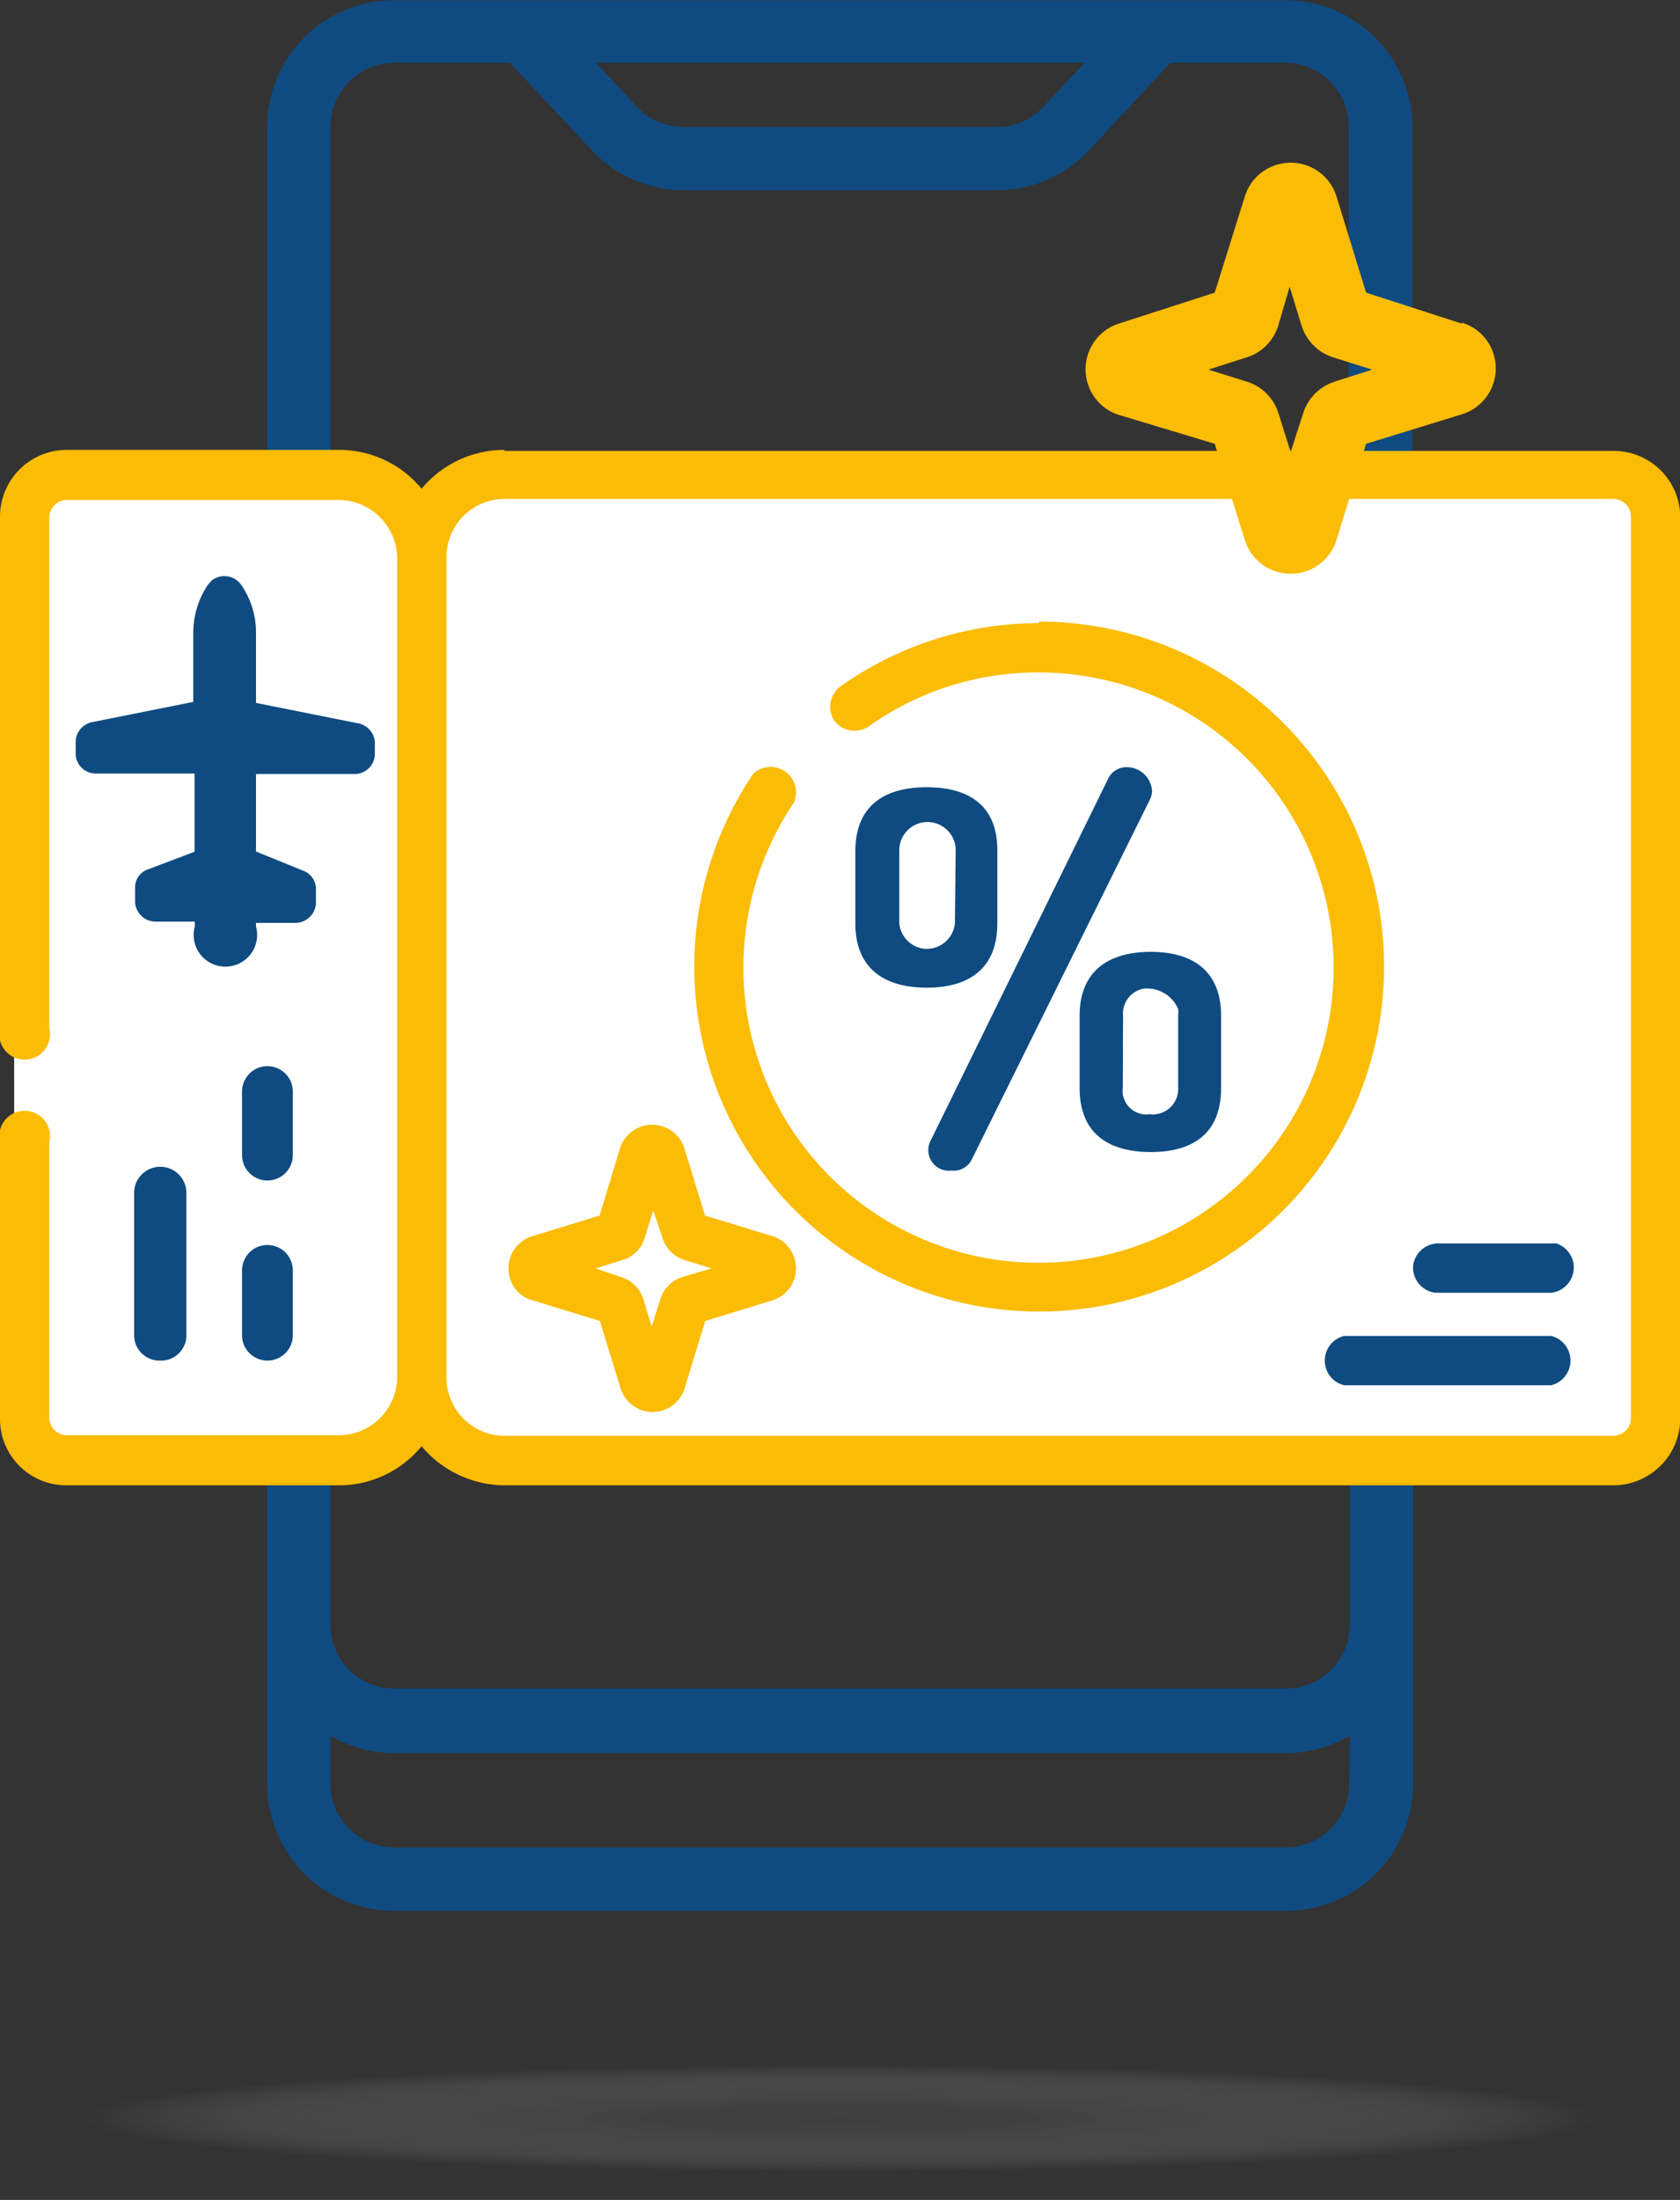 <svg id="Layer_1" data-name="Layer 1" xmlns="http://www.w3.org/2000/svg" xmlns:xlink="http://www.w3.org/1999/xlink" viewBox="0 0 66.15 86.6"><rect x="0" y="0" width="66.15" height="86.6" fill="#333333" stroke="none"/><defs><style>.cls-1{opacity:0.5;fill:url(#radial-gradient);}.cls-2{fill:#0f4b81;}.cls-3{fill:#fff;}.cls-4{fill:#fbbc05;}</style><radialGradient id="radial-gradient" cx="45" cy="91.78" r="29.8" gradientTransform="translate(-11.92 76.96) scale(1 0.07)" gradientUnits="userSpaceOnUse"><stop offset="0" stop-color="#545454" stop-opacity="0.7"/><stop offset="0.26" stop-color="#606060" stop-opacity="0.65"/><stop offset="0.52" stop-color="#848484" stop-opacity="0.51"/><stop offset="0.79" stop-color="#bfbfbf" stop-opacity="0.26"/><stop offset="1" stop-color="#fff" stop-opacity="0"/></radialGradient></defs><title>cheap-flights</title><ellipse class="cls-1" cx="33.08" cy="83.09" rx="32.87" ry="3.51"/><path class="cls-2" d="M64.32,27.52h.75v39A2.51,2.51,0,0,1,62.58,69H27.44a2.51,2.51,0,0,1-2.51-2.49v-59A2.53,2.53,0,0,1,27.44,5H32l3.21,3.43a5,5,0,0,0,3.66,1.59H51.21a5,5,0,0,0,3.61-1.59L58,5h4.52a2.53,2.53,0,0,1,2.51,2.51V36h2.5V7.54a5,5,0,0,0-5-5H27.44a5,5,0,0,0-5,5h0V72.75a5,5,0,0,0,5,5H62.56a5,5,0,0,0,5-5h0V27.52M54.63,5,53,6.74a2.52,2.52,0,0,1-1.8.79H38.79A2.52,2.52,0,0,1,37,6.74L35.38,5ZM65.05,72.75a2.52,2.52,0,0,1-2.51,2.51H27.44a2.52,2.52,0,0,1-2.51-2.51v-1.9a4.94,4.94,0,0,0,2.51.69H62.56a4.94,4.94,0,0,0,2.51-.69Z" transform="translate(-11.92 -2.53)"/><path class="cls-3" d="M12.64,22.08,14,20.82H26.15l2,2.15,2.91-2H75.54l1.52,1.39v36l-1.65,2H30.82L28.49,58l-1.9,1.9H13.65l-1.17-1.17V48.23S12.45,21.89,12.64,22.08Z" transform="translate(-11.92 -2.53)"/><path class="cls-2" d="M73,55.12H64.84a1,1,0,0,0,0,1.94H73a1,1,0,0,0,0-1.94Z" transform="translate(-11.92 -2.53)"/><path class="cls-2" d="M73,51.48H68.62a1,1,0,0,0-1.06.89,1,1,0,0,0,.88,1.05H73a1,1,0,0,0,.21-1.94Z" transform="translate(-11.92 -2.53)"/><path class="cls-2" d="M54.43,42.52v2.84c0,1.86,1.22,2.52,2.8,2.52S60,47.22,60,45.36V42.52C60,40.68,58.8,40,57.23,40S54.43,40.68,54.43,42.52Zm1.71,0a1,1,0,0,1,.8-1.07,1.33,1.33,0,0,1,1.37.8,1,1,0,0,1,0,.24v2.84a1,1,0,0,1-.87,1.06h0a.45.45,0,0,1-.23,0,.94.94,0,0,1-1.08-.79h0a1,1,0,0,1,0-.25Z" transform="translate(-11.92 -2.53)"/><path class="cls-2" d="M56.28,32.73a.8.8,0,0,0-.71.42l-7,14.27a.81.81,0,0,0,.31,1.09.8.8,0,0,0,.5.1.79.79,0,0,0,.8-.43L57.2,34a.73.73,0,0,0,.08-.36A1,1,0,0,0,56.28,32.73Z" transform="translate(-11.92 -2.53)"/><path class="cls-2" d="M48.41,33.52c-1.61,0-2.81.68-2.81,2.52v2.84c0,1.84,1.22,2.53,2.81,2.53s2.78-.69,2.78-2.53V36C51.19,34.18,50,33.52,48.41,33.52Zm1.11,5.36a1.12,1.12,0,0,1-1.19,1h0a1.11,1.11,0,0,1-1-1V36a1.11,1.11,0,0,1,2.22,0Z" transform="translate(-11.92 -2.53)"/><path class="cls-4" d="M52.82,27.06A13.52,13.52,0,0,0,45,29.56a1,1,0,0,0-.23,1.34h0a1,1,0,0,0,1.35.23A11.48,11.48,0,0,1,52.84,29a11.62,11.62,0,1,1-9.66,5.12A1,1,0,0,0,41.57,33a13.58,13.58,0,1,0,11.27-6Z" transform="translate(-11.92 -2.53)"/><path class="cls-4" d="M31.78,20.24a4.24,4.24,0,0,0-3.26,1.53,4.2,4.2,0,0,0-3.26-1.53H14.56a2.63,2.63,0,0,0-2.64,2.61V43a1,1,0,1,0,1.94,0V22.91a.7.7,0,0,1,.7-.7h10.7a2.32,2.32,0,0,1,2.3,2.29V56.73a2.31,2.31,0,0,1-2.3,2.3H14.56a.7.7,0,0,1-.7-.68V47.5a1,1,0,1,0-1.94,0V58.35A2.61,2.61,0,0,0,14.51,61H25.26a4.19,4.19,0,0,0,3.26-1.54A4.29,4.29,0,0,0,31.78,61H75.44a2.64,2.64,0,0,0,2.64-2.62h0V22.91a2.62,2.62,0,0,0-2.62-2.63H31.78Zm43.66,1.93a.7.7,0,0,1,.7.7h0V58.35a.7.7,0,0,1-.7.7H31.78a2.29,2.29,0,0,1-2.28-2.29v0h0V24.46a2.29,2.29,0,0,1,2.28-2.29Z" transform="translate(-11.92 -2.53)"/><path class="cls-4" d="M42.32,51.19l-2.64-.81-.81-2.64a1.33,1.33,0,0,0-2.54,0l-.8,2.64-2.64.81A1.32,1.32,0,0,0,32,52.85h0a1.27,1.27,0,0,0,.9.87l2.64.81.81,2.64a1.32,1.32,0,0,0,2.53,0l.81-2.64,2.64-.81a1.32,1.32,0,0,0,.87-1.66,1.31,1.31,0,0,0-.87-.87ZM38.79,52.8a1.33,1.33,0,0,0-.87.87l-.34,1.08-.33-1.08a1.32,1.32,0,0,0-.88-.87l-1-.34,1.07-.33a1.3,1.3,0,0,0,.87-.88l.33-1.07L38,51.25a1.32,1.32,0,0,0,.87.88l1.07.33Z" transform="translate(-11.92 -2.53)"/><path class="cls-4" d="M69.48,15.27l-3.77-1.22-1.16-3.77a1.89,1.89,0,0,0-3.62,0l-1.18,3.77L56,15.26a1.89,1.89,0,0,0-1.25,2.37A1.87,1.87,0,0,0,56,18.87L59.75,20l1.18,3.77a1.89,1.89,0,0,0,3.62,0L65.71,20l3.77-1.16a1.89,1.89,0,0,0,1.25-2.37,1.87,1.87,0,0,0-1.25-1.24Zm-5,2.28a1.93,1.93,0,0,0-1.25,1.25l-.49,1.53-.48-1.53A1.89,1.89,0,0,0,61,17.55l-1.5-.47L61,16.6a1.88,1.88,0,0,0,1.25-1.25l.45-1.53.47,1.53a1.91,1.91,0,0,0,1.25,1.25l1.53.48Z" transform="translate(-11.92 -2.53)"/><path class="cls-2" d="M18.2,56.09a1,1,0,0,1-1-1V49.49a1,1,0,0,1,2.06,0v5.63A1,1,0,0,1,18.2,56.09Z" transform="translate(-11.92 -2.53)"/><path class="cls-2" d="M22.45,56.09a1,1,0,0,1-1-1V52.54a1,1,0,0,1,2,0h0v2.53A1,1,0,0,1,22.45,56.09Z" transform="translate(-11.92 -2.53)"/><path class="cls-2" d="M22.45,49a1,1,0,0,1-1-1h0v-2.5a1,1,0,1,1,2,0h0V48a1,1,0,0,1-1,1Z" transform="translate(-11.92 -2.53)"/><path class="cls-2" d="M26,31l-4-.8V27.42a3.27,3.27,0,0,0-.6-1.89.81.81,0,0,0-1.13-.16l-.15.16h0a3.39,3.39,0,0,0-.59,1.9v2.73l-4,.8a.81.81,0,0,0-.63.74v.54a.79.79,0,0,0,.81.74h3.87v3.08l-1.85.7a.74.74,0,0,0-.49.7v.6a.81.81,0,0,0,.8.75h1.55V39A1.25,1.25,0,1,0,22,39v-.14h1.55a.82.82,0,0,0,.81-.75v-.6a.76.76,0,0,0-.49-.7L22,36.05V33h3.87a.8.8,0,0,0,.81-.75v-.53A.82.82,0,0,0,26,31Z" transform="translate(-11.92 -2.53)"/></svg>